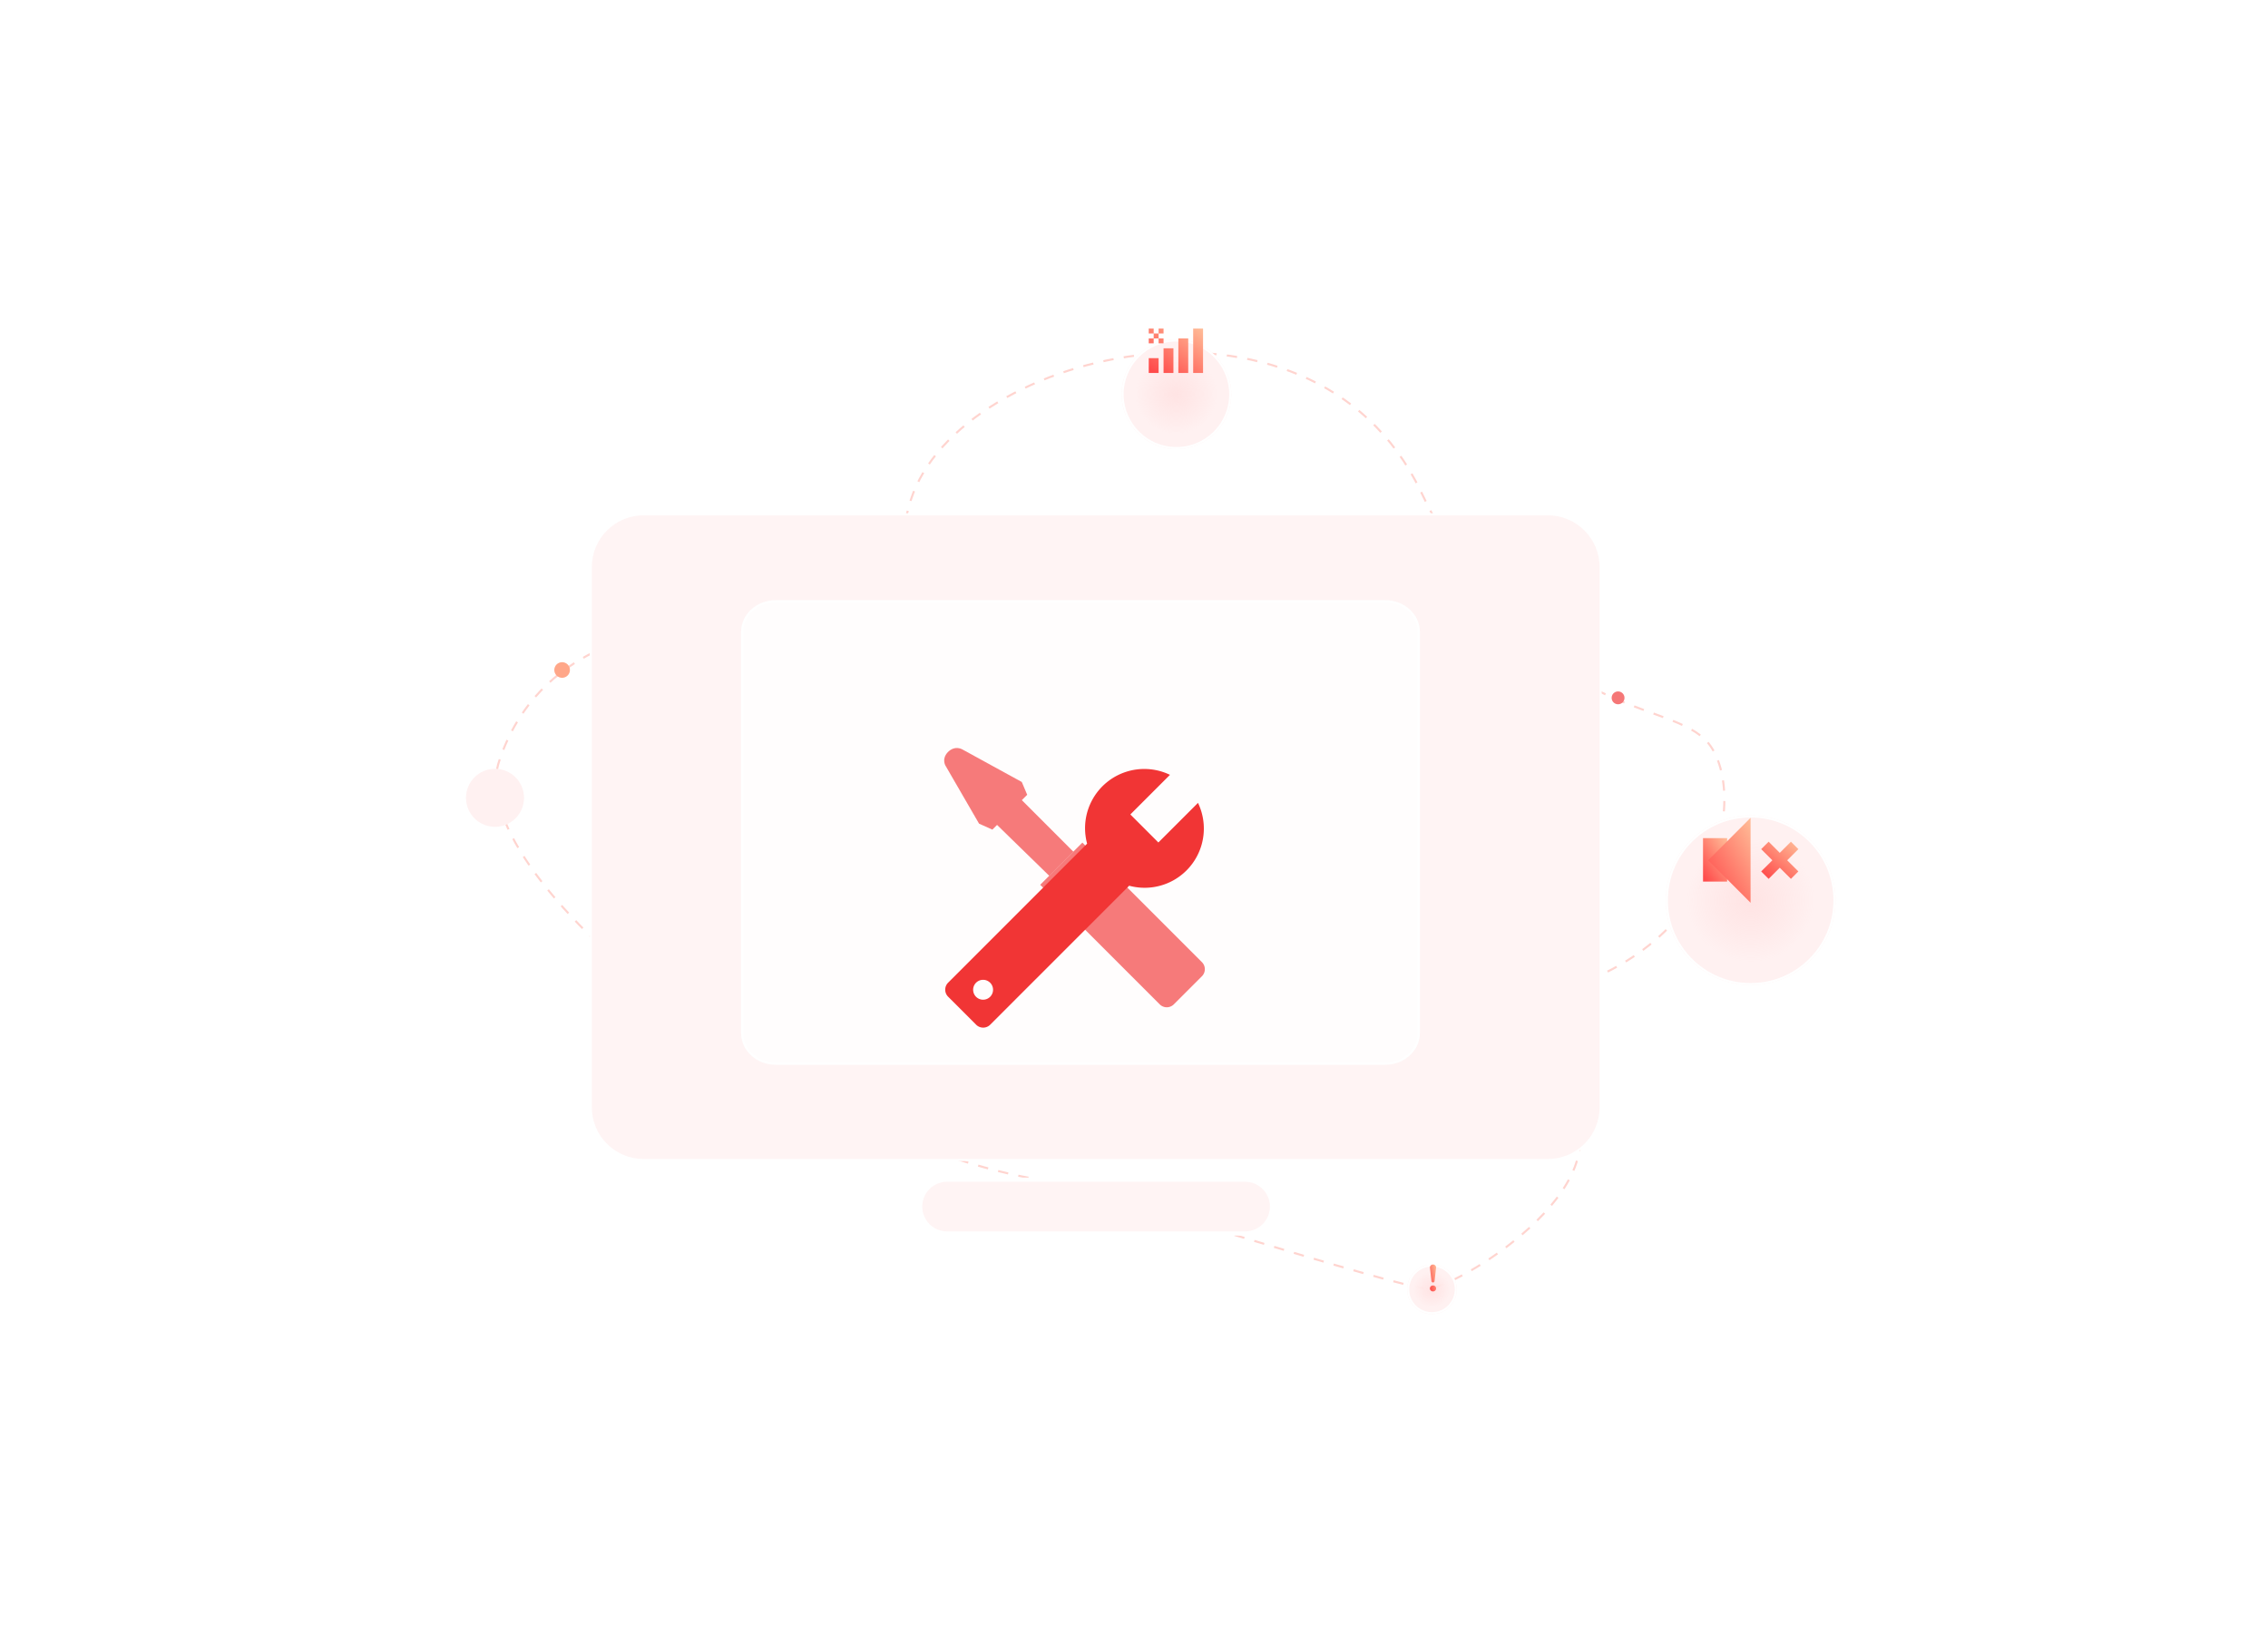 <svg xmlns="http://www.w3.org/2000/svg" xmlns:xlink="http://www.w3.org/1999/xlink" width="1096" height="785" viewBox="0 0 1096 785"><defs><style>.a{fill:#fff;}.b{clip-path:url(#a);}.c,.p{fill:none;}.c{stroke:#ff7e6d;stroke-dasharray:5;opacity:0.33;}.d{fill:#ffa789;}.d,.e,.f{stroke:rgba(0,0,0,0);stroke-miterlimit:10;}.e{fill:#fff1f1;}.f{fill:#f57777;}.g{fill:#fff4f4;}.g,.h{stroke-linecap:round;}.h{fill:rgba(255,255,255,0.85);}.i,.j{fill:#f13535;stroke:rgba(255,255,255,0);}.i{opacity:0.65;}.k{stroke:#fff;fill:url(#j);}.l,.m{fill:url(#m);}.m{fill-rule:evenodd;}.n,.o{stroke:none;}.o{fill:#fff;}.q{filter:url(#u);}.r{filter:url(#q);}.s{filter:url(#k);}.t{filter:url(#h);}.u{filter:url(#f);}.v{filter:url(#d);}.w{filter:url(#b);}</style><clipPath id="a"><rect class="a" width="1096" height="785" transform="translate(0 2353)"/></clipPath><filter id="b" x="313.114" y="245" width="418.052" height="314.464" filterUnits="userSpaceOnUse"><feOffset dy="5" input="SourceAlpha"/><feGaussianBlur stdDeviation="15" result="c"/><feFlood flood-color="#ffb9b9"/><feComposite operator="in" in2="c"/><feComposite in="SourceGraphic"/></filter><filter id="d" x="410.769" y="315.936" width="153.614" height="152.93" filterUnits="userSpaceOnUse"><feOffset dy="30" input="SourceAlpha"/><feGaussianBlur stdDeviation="15" result="e"/><feFlood flood-color="#ee8080" flood-opacity="0.431"/><feComposite operator="in" in2="e"/><feComposite in="SourceGraphic"/></filter><filter id="f" x="456.96" y="361.424" width="170.771" height="170.771" filterUnits="userSpaceOnUse"><feOffset dy="30" input="SourceAlpha"/><feGaussianBlur stdDeviation="15" result="g"/><feFlood flood-color="#ee8080" flood-opacity="0.431"/><feComposite operator="in" in2="g"/><feComposite in="SourceGraphic"/></filter><filter id="h" x="385.78" y="300.573" width="266.965" height="266.965" filterUnits="userSpaceOnUse"><feOffset dy="40" input="SourceAlpha"/><feGaussianBlur stdDeviation="23.5" result="i"/><feFlood flood-color="#ee8080" flood-opacity="0.431"/><feComposite operator="in" in2="i"/><feComposite in="SourceGraphic"/></filter><radialGradient id="j" cx="0.5" cy="0.5" r="0.376" gradientTransform="translate(0 0.015) scale(1 0.969)" gradientUnits="objectBoundingBox"><stop offset="0" stop-color="#ffdfdf" stop-opacity="0.859"/><stop offset="1" stop-color="#fff1f1"/></radialGradient><filter id="k" x="775" y="364" width="142" height="142" filterUnits="userSpaceOnUse"><feOffset dy="20" input="SourceAlpha"/><feGaussianBlur stdDeviation="10" result="l"/><feFlood flood-color="#ff4b4b" flood-opacity="0.231"/><feComposite operator="in" in2="l"/><feComposite in="SourceGraphic"/></filter><linearGradient id="m" x1="0.137" y1="1" x2="1" gradientUnits="objectBoundingBox"><stop offset="0" stop-color="#ff4b4b"/><stop offset="1" stop-color="#ffbd98"/></linearGradient><filter id="q" x="650" y="581" width="84" height="84" filterUnits="userSpaceOnUse"><feOffset dy="6" input="SourceAlpha"/><feGaussianBlur stdDeviation="10" result="r"/><feFlood flood-color="#ff4b4b" flood-opacity="0.231"/><feComposite operator="in" in2="r"/><feComposite in="SourceGraphic"/></filter><filter id="u" x="512" y="134" width="113" height="113" filterUnits="userSpaceOnUse"><feOffset dy="20" input="SourceAlpha"/><feGaussianBlur stdDeviation="10" result="v"/><feFlood flood-color="#ff4b4b" flood-opacity="0.231"/><feComposite operator="in" in2="v"/><feComposite in="SourceGraphic"/></filter></defs><g class="b" transform="translate(0 -2353)"><g transform="translate(152.912 2515.657)"><path class="c" d="M10998.669,1311.5c-121.206-11.544-294.573-145.978-275.638-203.917s77.739-62.458,77.739-62.458,101.66,13.953,120.265-60.464,194.225-118.744,247.326-7.925,116.124,99.619,137.367,120.053,11.979,104.481-83.113,124.671-153.53,13.852-121.208,40.4,110.818-31.168,138.522,10.389-55.448,90-68.146,90S10998.669,1311.5,10998.669,1311.5Z" transform="translate(-10634.804 -902.219)"/><ellipse class="d" cx="3.776" cy="3.776" rx="3.776" ry="3.776" transform="translate(113.787 159.041) rotate(-22.624)"/><ellipse class="e" cx="14.022" cy="14.022" rx="14.022" ry="14.022" transform="translate(72.276 208.812)"/><ellipse class="f" cx="3.11" cy="3.11" rx="3.11" ry="3.11" transform="translate(625.904 171.425)"/></g><g transform="translate(-752 503.03)"><g class="g" transform="translate(1037 2097.97)"><path class="n" d="M 463 312.5 L 26 312.5 C 22.557 312.5 19.218 311.826 16.074 310.496 C 13.038 309.212 10.311 307.373 7.969 305.031 C 5.627 302.689 3.788 299.962 2.504 296.926 C 1.174 293.782 0.5 290.443 0.5 287 L 0.5 26 C 0.5 22.557 1.174 19.218 2.504 16.074 C 3.788 13.038 5.627 10.311 7.969 7.969 C 10.311 5.627 13.038 3.788 16.074 2.504 C 19.218 1.174 22.557 0.5 26 0.5 L 463 0.5 C 466.443 0.5 469.782 1.174 472.926 2.504 C 475.962 3.788 478.689 5.627 481.031 7.969 C 483.373 10.311 485.212 13.038 486.496 16.074 C 487.826 19.218 488.5 22.557 488.5 26 L 488.5 287 C 488.5 290.443 487.826 293.782 486.496 296.926 C 485.212 299.962 483.373 302.689 481.031 305.031 C 478.689 307.373 475.962 309.212 472.926 310.496 C 469.782 311.826 466.443 312.5 463 312.5 Z"/><path class="o" d="M 26 1 C 22.625 1 19.351 1.661 16.269 2.964 C 13.292 4.223 10.619 6.026 8.322 8.322 C 6.026 10.619 4.223 13.292 2.964 16.269 C 1.661 19.351 1 22.625 1 26 L 1 287 C 1 290.375 1.661 293.649 2.964 296.731 C 4.223 299.708 6.026 302.381 8.322 304.678 C 10.619 306.974 13.292 308.777 16.269 310.036 C 19.351 311.339 22.625 312 26 312 L 463 312 C 466.375 312 469.649 311.339 472.731 310.036 C 475.708 308.777 478.381 306.974 480.678 304.678 C 482.974 302.381 484.777 299.708 486.036 296.731 C 487.339 293.649 488 290.375 488 287 L 488 26 C 488 22.625 487.339 19.351 486.036 16.269 C 484.777 13.292 482.974 10.619 480.678 8.322 C 478.381 6.026 475.708 4.223 472.731 2.964 C 469.649 1.661 466.375 1 463 1 L 26 1 M 26 0 L 463 0 C 477.359 0 489 11.641 489 26 L 489 287 C 489 301.359 477.359 313 463 313 L 26 313 C 11.641 313 0 301.359 0 287 L 0 26 C 0 11.641 11.641 0 26 0 Z"/></g><g class="g" transform="translate(1195.681 2418.97)"><path class="n" d="M 158 27 L 14 27 C 10.528 27 7.263 25.648 4.808 23.192 C 2.352 20.737 1 17.472 1 14 C 1 10.528 2.352 7.263 4.808 4.808 C 7.263 2.352 10.528 1 14 1 L 158 1 C 161.472 1 164.737 2.352 167.192 4.808 C 169.648 7.263 171 10.528 171 14 C 171 17.472 169.648 20.737 167.192 23.192 C 164.737 25.648 161.472 27 158 27 Z"/><path class="o" d="M 14 2 C 10.795 2 7.781 3.248 5.515 5.515 C 3.248 7.781 2 10.795 2 14 C 2 17.205 3.248 20.219 5.515 22.485 C 7.781 24.752 10.795 26 14 26 L 158 26 C 161.205 26 164.219 24.752 166.485 22.485 C 168.752 20.219 170 17.205 170 14 C 170 10.795 168.752 7.781 166.485 5.515 C 164.219 3.248 161.205 2 158 2 L 14 2 M 14 0 L 158 0 C 165.732 0 172 6.268 172 14 C 172 21.732 165.732 28 158 28 L 14 28 C 6.268 28 0 21.732 0 14 C 0 6.268 6.268 0 14 0 Z"/></g><g class="w" transform="matrix(1, 0, 0, 1, 752, 1849.97)"><g class="h" transform="translate(359.11 286)"><path class="n" d="M 310.377 222.964 L 15.676 222.964 C 11.363 222.964 7.306 221.421 4.253 218.619 C 1.188 215.807 -0.5 212.064 -0.5 208.08 L -0.5 14.383 C -0.5 10.4 1.188 6.657 4.253 3.844 C 7.306 1.043 11.363 -0.5 15.676 -0.5 L 310.377 -0.5 C 314.689 -0.5 318.746 1.043 321.799 3.844 C 324.864 6.657 326.552 10.4 326.552 14.383 L 326.552 63.513 L 326.552 208.08 C 326.552 212.064 324.864 215.807 321.799 218.619 C 318.746 221.421 314.689 222.964 310.377 222.964 Z"/><path class="o" d="M 15.676 -1.52587890625e-05 C 7.018 -1.52587890625e-05 0 6.44 0 14.383 L 0 208.08 C 0 216.024 7.018 222.464 15.676 222.464 L 310.377 222.464 C 319.034 222.464 326.052 216.024 326.052 208.08 L 326.052 14.383 C 326.052 6.44 319.034 -1.52587890625e-05 310.377 -1.52587890625e-05 L 15.676 -1.52587890625e-05 M 15.676 -1 L 310.377 -1 C 314.815 -1 318.991 0.59 322.137 3.476 C 323.675 4.887 324.883 6.532 325.729 8.366 C 326.607 10.272 327.052 12.296 327.052 14.383 L 327.052 208.08 C 327.052 210.168 326.607 212.192 325.729 214.097 C 324.883 215.931 323.675 217.577 322.137 218.988 C 318.991 221.874 314.815 223.464 310.377 223.464 L 15.676 223.464 C 11.237 223.464 7.061 221.874 3.915 218.988 C 2.377 217.577 1.169 215.931 0.324 214.097 C -0.555 212.192 -1 210.168 -1 208.08 L -1 14.383 C -1 12.296 -0.555 10.272 0.324 8.366 C 1.169 6.532 2.377 4.887 3.915 3.476 C 7.061 0.59 11.237 -1 15.676 -1 Z"/></g></g></g><g transform="translate(3.108 -446.072)"><g class="v" transform="matrix(1, 0, 0, 1, -3.11, 2799.07)"><path class="i" d="M39.425,27.146l2.585-2.59-2.619-6.185L10.779,2.691S7.2.4,3.642,3.964C.374,7.5,2.691,10.783,2.691,10.783L18.741,38.5l6.444,2.893,2.268-2.268,25.2,24.571L64.3,52.039Z" transform="translate(454.38 329.47)"/></g><g class="u" transform="matrix(1, 0, 0, 1, -3.11, 2799.07)"><path class="i" d="M89.707,69.244,31.939,11.476,15.908,27.507l-4.359,4.359L69.317,89.634a4.809,4.809,0,0,0,6.8,0l13.6-13.6A4.809,4.809,0,0,0,89.707,69.244Z" transform="translate(491.12 365.66)"/></g><g class="t" transform="matrix(1, 0, 0, 1, -3.11, 2799.07)"><path class="j" d="M124.143,18.349,105,37.489,91.455,23.942,110.6,4.8A28.613,28.613,0,0,0,70.565,38.056L3.4,105.224A4.789,4.789,0,0,0,3.4,112l13.547,13.547a4.789,4.789,0,0,0,6.771,0L90.888,58.379a28.613,28.613,0,0,0,33.255-40.031ZM16.9,112.048a4.808,4.808,0,1,1,6.8,0A4.815,4.815,0,0,1,16.9,112.048Z" transform="translate(454.78 329.59)"/></g></g><g class="s" transform="matrix(1, 0, 0, 1, 0, 2353)"><g class="k" transform="translate(805 374)"><circle class="n" cx="41" cy="41" r="41"/><circle class="p" cx="41" cy="41" r="40.5"/></g></g><g transform="translate(822.979 2748.152)"><rect class="l" width="11.661" height="20.99" transform="translate(0 9.821)"/><path class="m" d="M27.524,7V48.048L7,27.524Z" transform="translate(-4.544 -7)"/><path class="l" d="M8.979,12.569,3.591,17.956,0,14.365,5.388,8.978,0,3.591,3.594,0,8.981,5.387,14.368,0l3.59,3.591L12.57,8.977l5.389,5.388-3.59,3.591Z" transform="translate(28.11 11.544)"/></g><g class="r" transform="matrix(1, 0, 0, 1, 0, 2353)"><g class="k" transform="translate(680 605)"><circle class="n" cx="12" cy="12" r="12"/><circle class="p" cx="12" cy="12" r="11.5"/></g></g><path class="l" d="M-22,17.555a1.473,1.473,0,0,1,1.5-1.444A1.473,1.473,0,0,1-19,17.555,1.473,1.473,0,0,1-20.5,19,1.473,1.473,0,0,1-22,17.555Zm.75-3.611-.75-6.5A1.473,1.473,0,0,1-20.5,6,1.473,1.473,0,0,1-19,7.445l-.75,6.5a.736.736,0,0,1-.75.722A.736.736,0,0,1-21.25,13.945Z" transform="translate(712.999 2958)"/><g class="q" transform="matrix(1, 0, 0, 1, 0, 2353)"><g class="k" transform="translate(542 144)"><circle class="n" cx="26.5" cy="26.5" r="26.5"/><circle class="p" cx="26.5" cy="26.5" r="26"/></g></g><path class="m" d="M21.473,21.473V0h4.772V21.473Zm-7.158-16.7h4.772v16.7H14.316ZM7.158,9.544H11.93v11.93H7.158ZM4.772,4.772H7.158V7.158H4.772ZM0,7.158V4.772H2.386V7.158ZM2.386,2.386H4.772V4.772H2.386ZM0,0H2.386V2.386H0ZM7.158,0V2.386H4.772V0ZM4.772,21.473H0V14.316H4.772Z" transform="translate(555.123 2511.746)"/></g></svg>